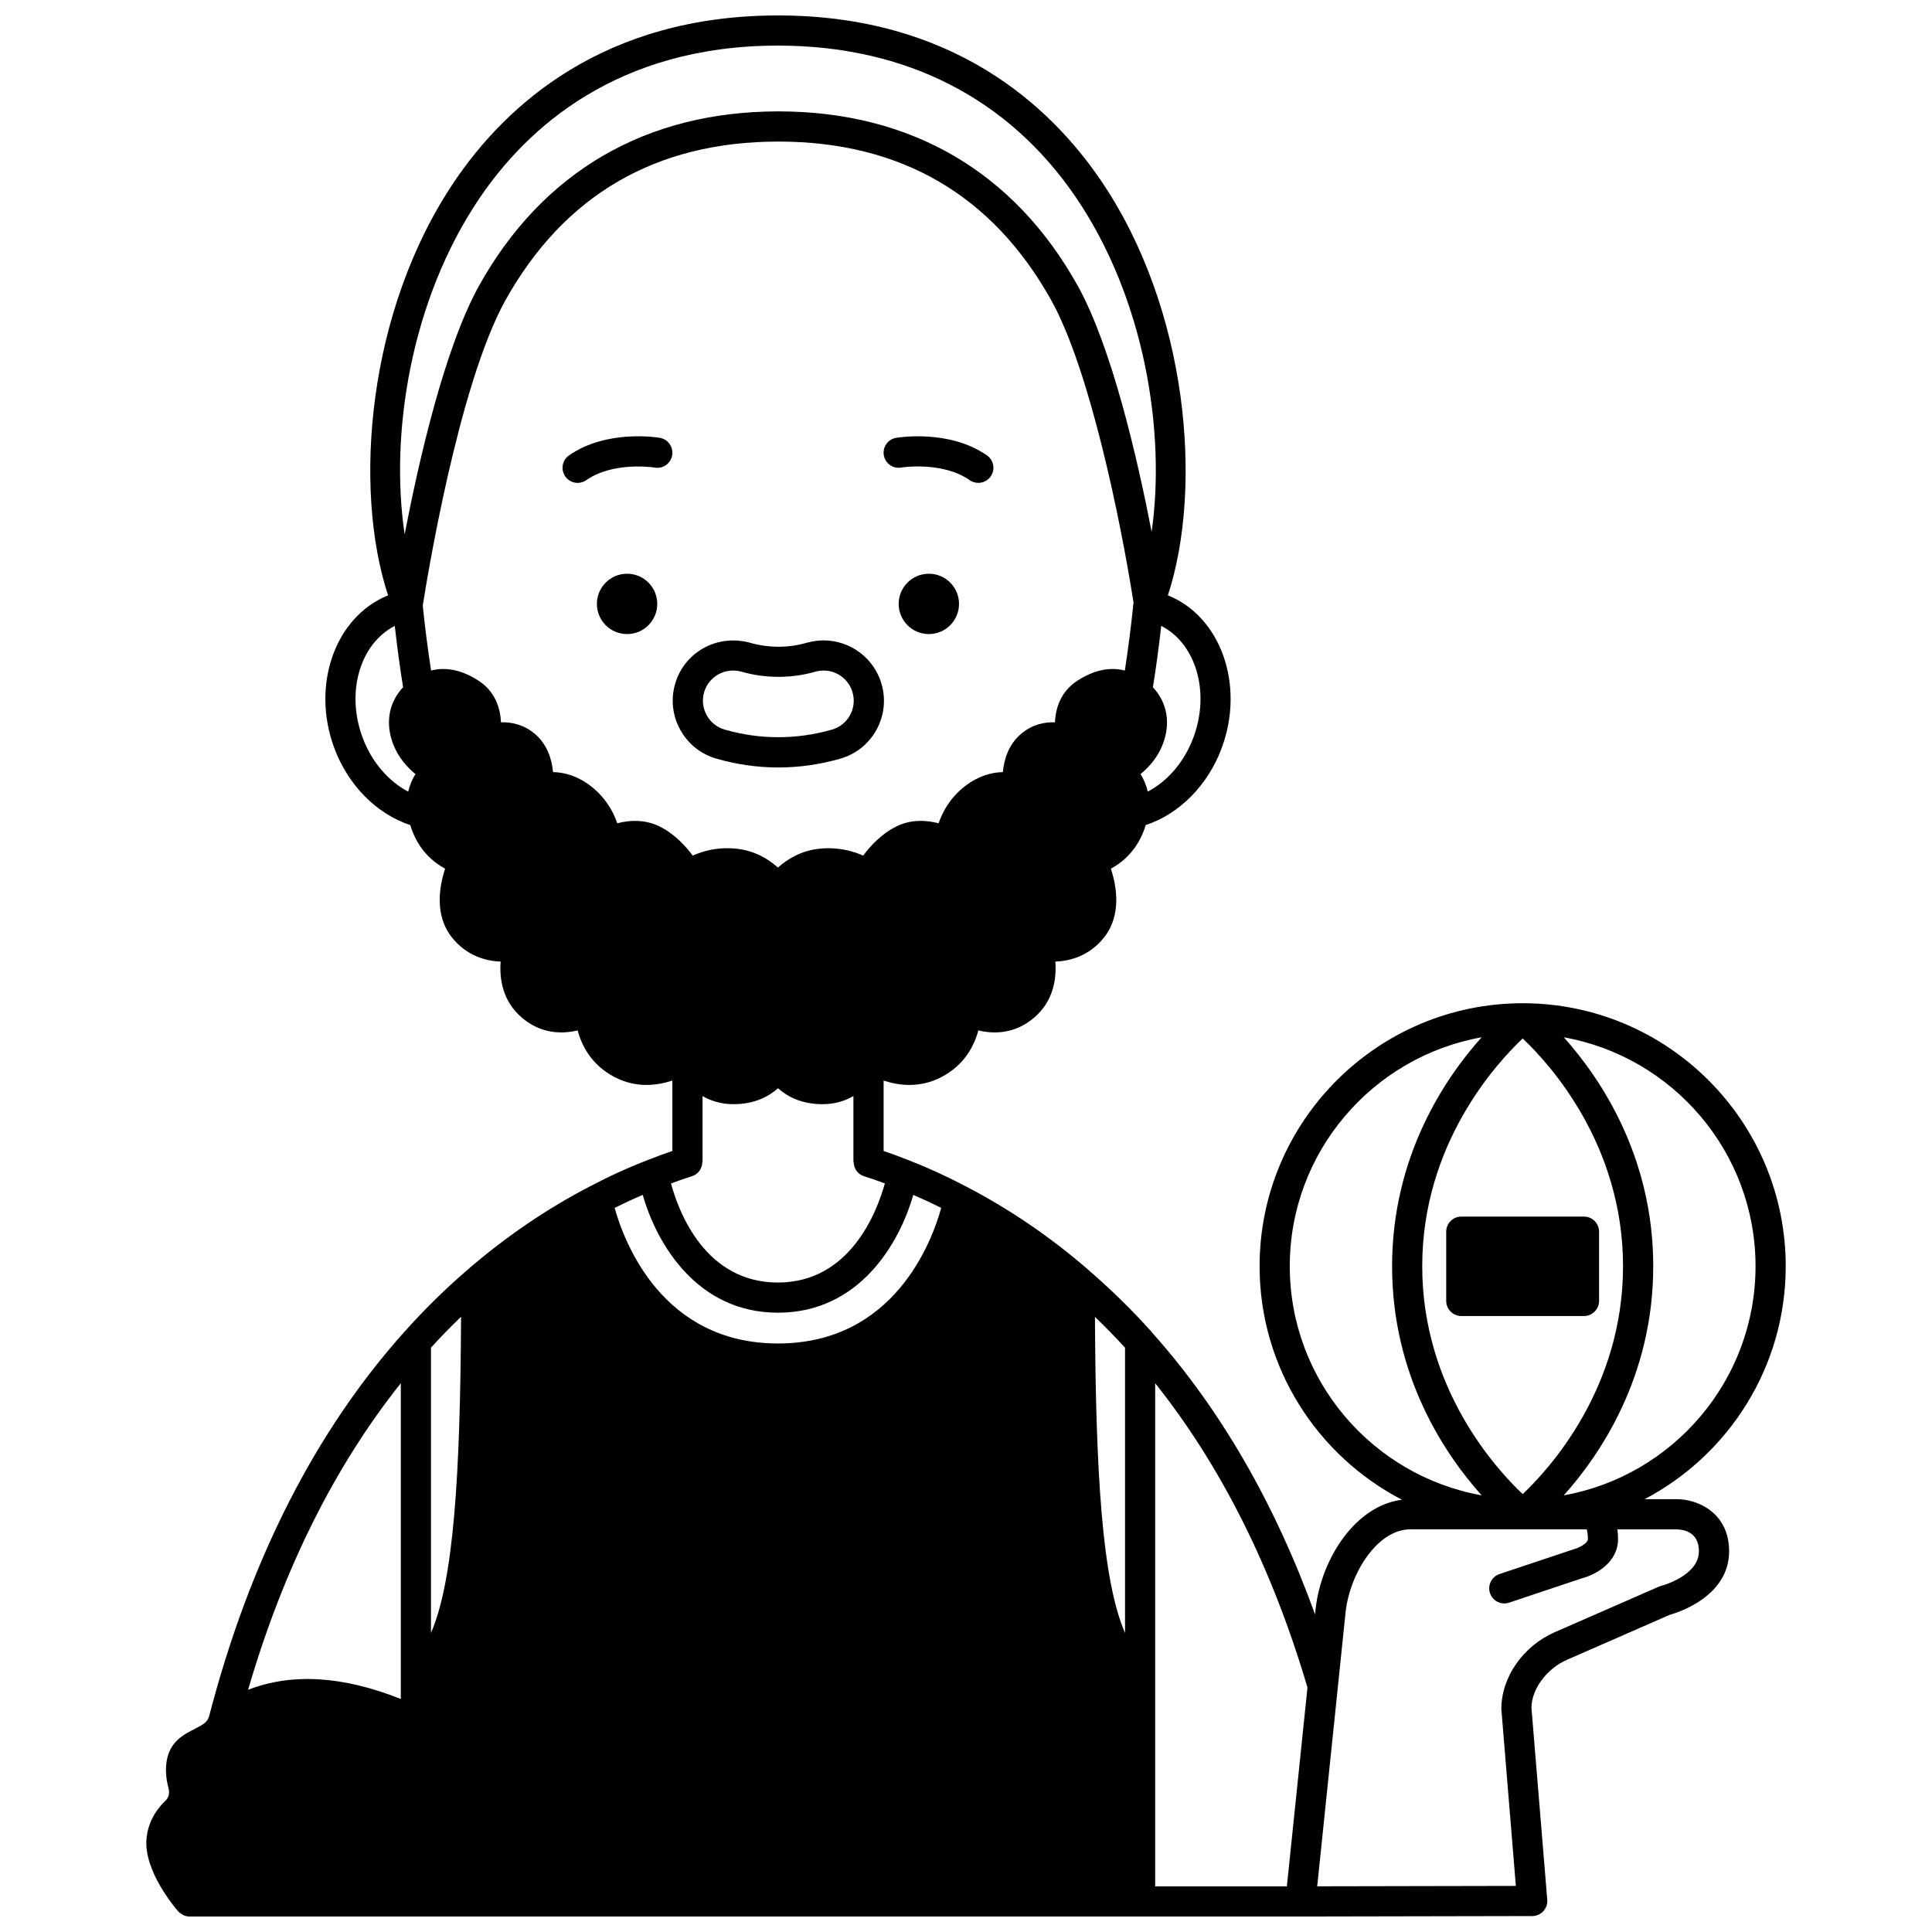 <?xml version="1.0" encoding="UTF-8"?>
<!-- Uploaded to: ICON Repo, www.svgrepo.com, Generator: ICON Repo Mixer Tools -->
<svg width="800px" height="800px" version="1.1" viewBox="144 144 512 512" xmlns="http://www.w3.org/2000/svg">
 <defs>
  <clipPath id="a">
   <path d="m182 148.09h436v503.81h-436z"/>
  </clipPath>
 </defs>
 <path d="m398.15 304.04c0 4.418-3.578 7.996-7.996 7.996-4.418 0-7.996-3.578-7.996-7.996 0-4.418 3.578-7.996 7.996-7.996 4.418 0 7.996 3.578 7.996 7.996"/>
 <path d="m318.18 304.04c0 4.418-3.582 7.996-7.996 7.996-4.418 0-8-3.578-8-7.996 0-4.418 3.582-7.996 8-7.996 4.414 0 7.996 3.578 7.996 7.996"/>
 <path d="m381.48 260.03c-2.172 0.371-3.629 2.43-3.262 4.606 0.367 2.172 2.43 3.652 4.602 3.273 0.109-0.012 10.891-1.738 18.156 3.336 0.695 0.488 1.496 0.719 2.289 0.719 1.262 0 2.504-0.598 3.281-1.707 1.262-1.812 0.824-4.301-0.988-5.57-9.992-6.969-23.508-4.75-24.078-4.656z"/>
 <path d="m318.86 260.03c-0.57-0.098-14.09-2.312-24.074 4.664-1.812 1.262-2.25 3.758-0.988 5.57 0.777 1.113 2.019 1.707 3.281 1.707 0.793 0 1.586-0.234 2.289-0.719 7.262-5.07 18.047-3.344 18.156-3.336 2.176 0.383 4.234-1.09 4.606-3.266 0.367-2.184-1.094-4.246-3.269-4.621z"/>
 <path d="m362.28 313.71c-1.406 0-2.809 0.184-4.402 0.602-4.894 1.43-10.168 1.469-15.309-0.031-8.965-2.309-17.406 2.898-19.684 11.059-1.164 4.102-0.652 8.418 1.441 12.148 2.086 3.731 5.492 6.422 9.586 7.582 5.371 1.535 10.875 2.316 16.375 2.316 5.473 0 10.969-0.781 16.316-2.309 4.109-1.156 7.523-3.844 9.609-7.566 2.086-3.731 2.598-8.051 1.434-12.164-1.93-6.856-8.25-11.637-15.367-11.637zm6.949 19.883c-1.039 1.855-2.742 3.199-4.812 3.777-9.328 2.668-19.012 2.66-28.32-0.004-2.047-0.578-3.75-1.922-4.793-3.789-1.043-1.867-1.301-4.019-0.715-6.082 0.953-3.41 4.117-5.793 7.699-5.793 0.699 0 1.492 0.109 2.16 0.281 6.359 1.859 13.441 1.828 19.555 0.031 0.812-0.211 1.555-0.312 2.273-0.312 3.555 0 6.707 2.387 7.668 5.805 0.586 2.066 0.336 4.223-0.715 6.086z"/>
 <g clip-path="url(#a)">
  <path d="m588.44 541.3h-8.605c22.199-11.676 37.398-34.945 37.398-61.738 0-38.43-31.266-69.695-69.695-69.695-38.449 0-69.734 31.266-69.734 69.695 0 26.914 15.352 50.27 37.734 61.887-12.367 1.531-21.402 15.672-22.879 28.863l-0.156 1.523c-10.629-29.375-25.117-54.523-43.309-74.82-0.035-0.043-0.043-0.098-0.078-0.137-5.039-5.609-10.457-10.93-16.09-15.82-0.051-0.055-0.113-0.102-0.168-0.152-0.027-0.023-0.055-0.051-0.082-0.078-10.117-8.824-21.168-16.379-32.832-22.434-5.035-2.652-10.18-5.004-15.254-6.973-2.316-0.922-4.449-1.695-6.523-2.402v-18.664c4.09 1.363 9.664 2.051 15.375-0.949 6.117-3.215 8.668-8.355 9.723-12.336 3.973 0.957 9.574 1.039 14.75-3.352 5.242-4.438 5.996-10.469 5.66-14.883 3.883-0.156 8.906-1.469 12.816-6.281 4.809-5.938 3.438-13.68 1.902-18.34 3.227-1.746 7.324-5.172 9.234-11.562 8.906-2.934 16.508-10.555 20.18-20.531 6.129-16.664-0.312-34.754-14.305-40.348 9.336-28.484 5.461-75.902-17.82-110.05-13.578-19.906-39.426-43.633-85.512-43.633-46.273 0-72.164 23.906-85.73 43.969-23.137 34.199-26.918 81.316-17.598 109.72-14.004 5.644-20.422 23.699-14.297 40.34 3.672 9.977 11.277 17.594 20.18 20.531 1.906 6.398 6.008 9.816 9.234 11.562-1.535 4.668-2.91 12.406 1.902 18.34 3.91 4.816 8.93 6.125 12.812 6.281-0.336 4.414 0.418 10.441 5.66 14.883 5.184 4.394 10.781 4.309 14.75 3.352 1.055 3.977 3.606 9.121 9.723 12.336 5.711 3 11.289 2.312 15.375 0.949v18.664c-2.066 0.703-4.191 1.473-6.473 2.383-5.102 1.961-10.266 4.312-15.32 6.977-11.523 5.965-22.562 13.504-32.809 22.398-5.75 4.977-11.195 10.348-16.203 15.945 0 0-0.004 0.004-0.004 0.004-0.047 0.051-0.102 0.102-0.148 0.152-23.641 26.355-41.062 60.617-51.777 101.83 0 0.004-0.004 0.004-0.004 0.008-0.434 1.613-1.422 2.242-3.941 3.516-2.406 1.215-5.406 2.727-6.789 6.394-1.223 3.359-0.688 6.977-0.039 9.352 0.242 0.953 0.176 2.273-0.77 3.164-3.07 2.938-4.836 6.539-5.102 10.41-0.578 8.363 7.484 17.91 8.41 18.973 0.031 0.035 0.074 0.043 0.105 0.078 0.293 0.316 0.645 0.551 1.023 0.758 0.105 0.055 0.188 0.152 0.297 0.199 0.484 0.215 1.023 0.336 1.59 0.336h294.41 0.008l61.418-0.121c1.117 0 2.18-0.473 2.934-1.293 0.75-0.824 1.133-1.918 1.039-3.031l-4.188-50.855c0-4.898 4.012-10.352 9.32-12.691l27.316-11.957c2.461-0.691 15.746-4.973 15.746-16.859 0-10.113-8.25-13.789-13.793-13.789zm-40.91-122.09c6.988 6.59 26.59 27.961 26.59 60.348 0 32.418-19.605 53.801-26.59 60.391-6.996-6.594-26.625-27.969-26.625-60.391 0-32.387 19.633-53.758 26.625-60.348zm61.703 60.352c0 30.32-21.977 55.551-50.812 60.719 9.527-10.641 23.703-31.375 23.703-60.719 0-29.309-14.176-50.035-23.703-60.672 28.836 5.16 50.812 30.371 50.812 60.672zm-123.43 0c0-30.301 21.988-55.512 50.844-60.672-9.539 10.637-23.73 31.363-23.73 60.672 0 29.34 14.191 50.074 23.734 60.715-28.859-5.168-50.848-30.395-50.848-60.715zm-0.77 164.34h-34.898v-133.34c17.469 21.938 31.027 49 40.359 80.648zm-40.641-340c-0.008 0.047-0.035 0.082-0.039 0.133-0.602 6.031-1.383 11.91-2.254 17.664-3.984-1.016-8.18-0.152-12.562 2.68-4.312 2.773-5.789 7.109-5.969 11.047-2.859-0.117-6.074 0.613-8.91 3.004-3.438 2.875-4.586 6.914-4.891 10.188-2.957 0.047-6.504 0.992-10.082 3.758-3.934 3.074-5.926 6.801-6.938 9.801-3.121-0.816-7.293-1.145-11.305 0.891-3.914 1.961-6.852 5.188-8.699 7.68-2.664-1.199-6.582-2.324-11.461-1.848-5.027 0.5-8.703 2.848-11.121 5.004-2.414-2.152-6.094-4.504-11.121-5.004-4.871-0.492-8.793 0.645-11.461 1.848-1.844-2.496-4.777-5.723-8.68-7.672-4.027-2.039-8.199-1.711-11.324-0.898-1.012-3-3.008-6.731-6.949-9.812-3.566-2.762-7.109-3.707-10.066-3.75-0.301-3.273-1.449-7.309-4.879-10.18-2.844-2.394-6.082-3.117-8.918-3.012-0.176-3.938-1.656-8.273-5.961-11.039-4.379-2.836-8.582-3.703-12.57-2.684-0.848-5.602-1.605-11.328-2.199-17.199 0.871-5.598 9.301-58.203 21.891-80.898 15.574-27.926 39.922-42.086 72.371-42.086 32.418 0 56.75 14.164 72.316 42.09 10.211 18.367 18.43 58.609 21.793 80.145 0 0.012-0.008 0.016-0.012 0.027-0.012 0.043 0.008 0.082 0 0.125zm-114.27 147.99h0.059v-17.426c2.18 1.258 4.871 2.152 8.195 2.152 5.633 0 9.379-2.059 11.797-4.223 2.414 2.16 6.16 4.223 11.797 4.223 3.328 0 6.019-0.891 8.195-2.152v17.426h0.059c0 1.703 1.039 3.285 2.754 3.82 1.742 0.539 3.594 1.195 5.519 1.91-2.106 7.582-9.238 26.258-28.324 26.258-19.258 0-26.281-18.609-28.352-26.25 1.926-0.715 3.789-1.375 5.547-1.918 1.715-0.531 2.754-2.117 2.754-3.82zm20.055 39.984c21.508 0 32.168-18.324 35.848-31.215 2.481 1.062 4.945 2.207 7.41 3.438-2.5 9.02-12.52 35.934-43.254 35.934-30.73 0-40.781-26.91-43.293-35.934 2.477-1.234 4.953-2.383 7.445-3.445 3.672 12.895 14.332 31.223 35.844 31.223zm-99.961 102.37c-15.352-6.117-28.91-6.941-40.473-2.43 9.301-31.859 22.855-59.129 40.473-81.246zm191.93-93.094v75.598c-6.078-13.977-7.773-42.484-7.973-83.766 2.742 2.637 5.406 5.356 7.973 8.168zm18.156-161.8c-2.391 6.496-6.84 11.668-12.141 14.441-0.395-1.801-1.09-3.356-1.914-4.652 2.113-1.73 4.453-4.262 5.805-7.672 2.273-5.648 1.328-11.215-2.519-15.344 0.852-5.277 1.578-10.723 2.207-16.266 9.117 4.641 13.004 17.422 8.562 29.492zm-189.23-142.82c12.477-18.453 36.336-40.449 79.105-40.449 33.711 0 60.992 13.879 78.895 40.137 18.305 26.855 23.891 62.312 20.125 88.715-3.766-19.438-10.566-48.98-19.598-65.223-16.844-30.219-44.27-46.195-79.301-46.195-35.066 0-62.5 15.973-79.348 46.203-9.145 16.48-15.984 46.496-19.711 65.875-3.957-26.352 1.492-61.957 19.832-89.062zm-31.023 142.82c-4.43-12.047-0.566-24.801 8.57-29.484 0.629 5.539 1.352 10.98 2.203 16.254-3.844 4.102-4.801 9.68-2.527 15.328 1.352 3.418 3.695 5.957 5.812 7.691-0.828 1.301-1.523 2.856-1.918 4.652-5.297-2.777-9.746-7.945-12.141-14.441zm26.137 153.6c-0.199 41.297-1.895 69.816-7.973 83.797v-75.605c2.547-2.809 5.211-5.539 7.973-8.191zm318.02 71.328c-0.219 0.055-0.438 0.129-0.645 0.219l-27.598 12.078c-8.305 3.656-14.102 11.883-14.09 20.34l3.844 46.867-52.645 0.105 5.453-52.621v-0.02l2.078-20.078c1.16-10.348 8.48-21.879 17.141-21.879h46.738c0.145 0.398 0.324 1.164 0.324 2.559 0 1.273-2.637 2.402-3.785 2.727l-19.633 6.559c-2.094 0.699-3.227 2.961-2.523 5.059 0.559 1.672 2.121 2.734 3.789 2.734 0.418 0 0.848-0.066 1.266-0.207l19.359-6.477c3.535-0.91 9.52-4.121 9.52-10.387 0-0.945-0.07-1.773-0.176-2.559h15.773c1.754 0.035 5.832 0.668 5.832 5.797 0.012 6.551-9.938 9.164-10.023 9.184z"/>
 </g>
 <path d="m531.26 492.76h32.508c2.207 0 4-1.793 4-4v-18.352c0-2.207-1.793-4-4-4h-32.508c-2.207 0-4 1.793-4 4v18.352c0.004 2.211 1.793 4 4 4z"/>
</svg>
